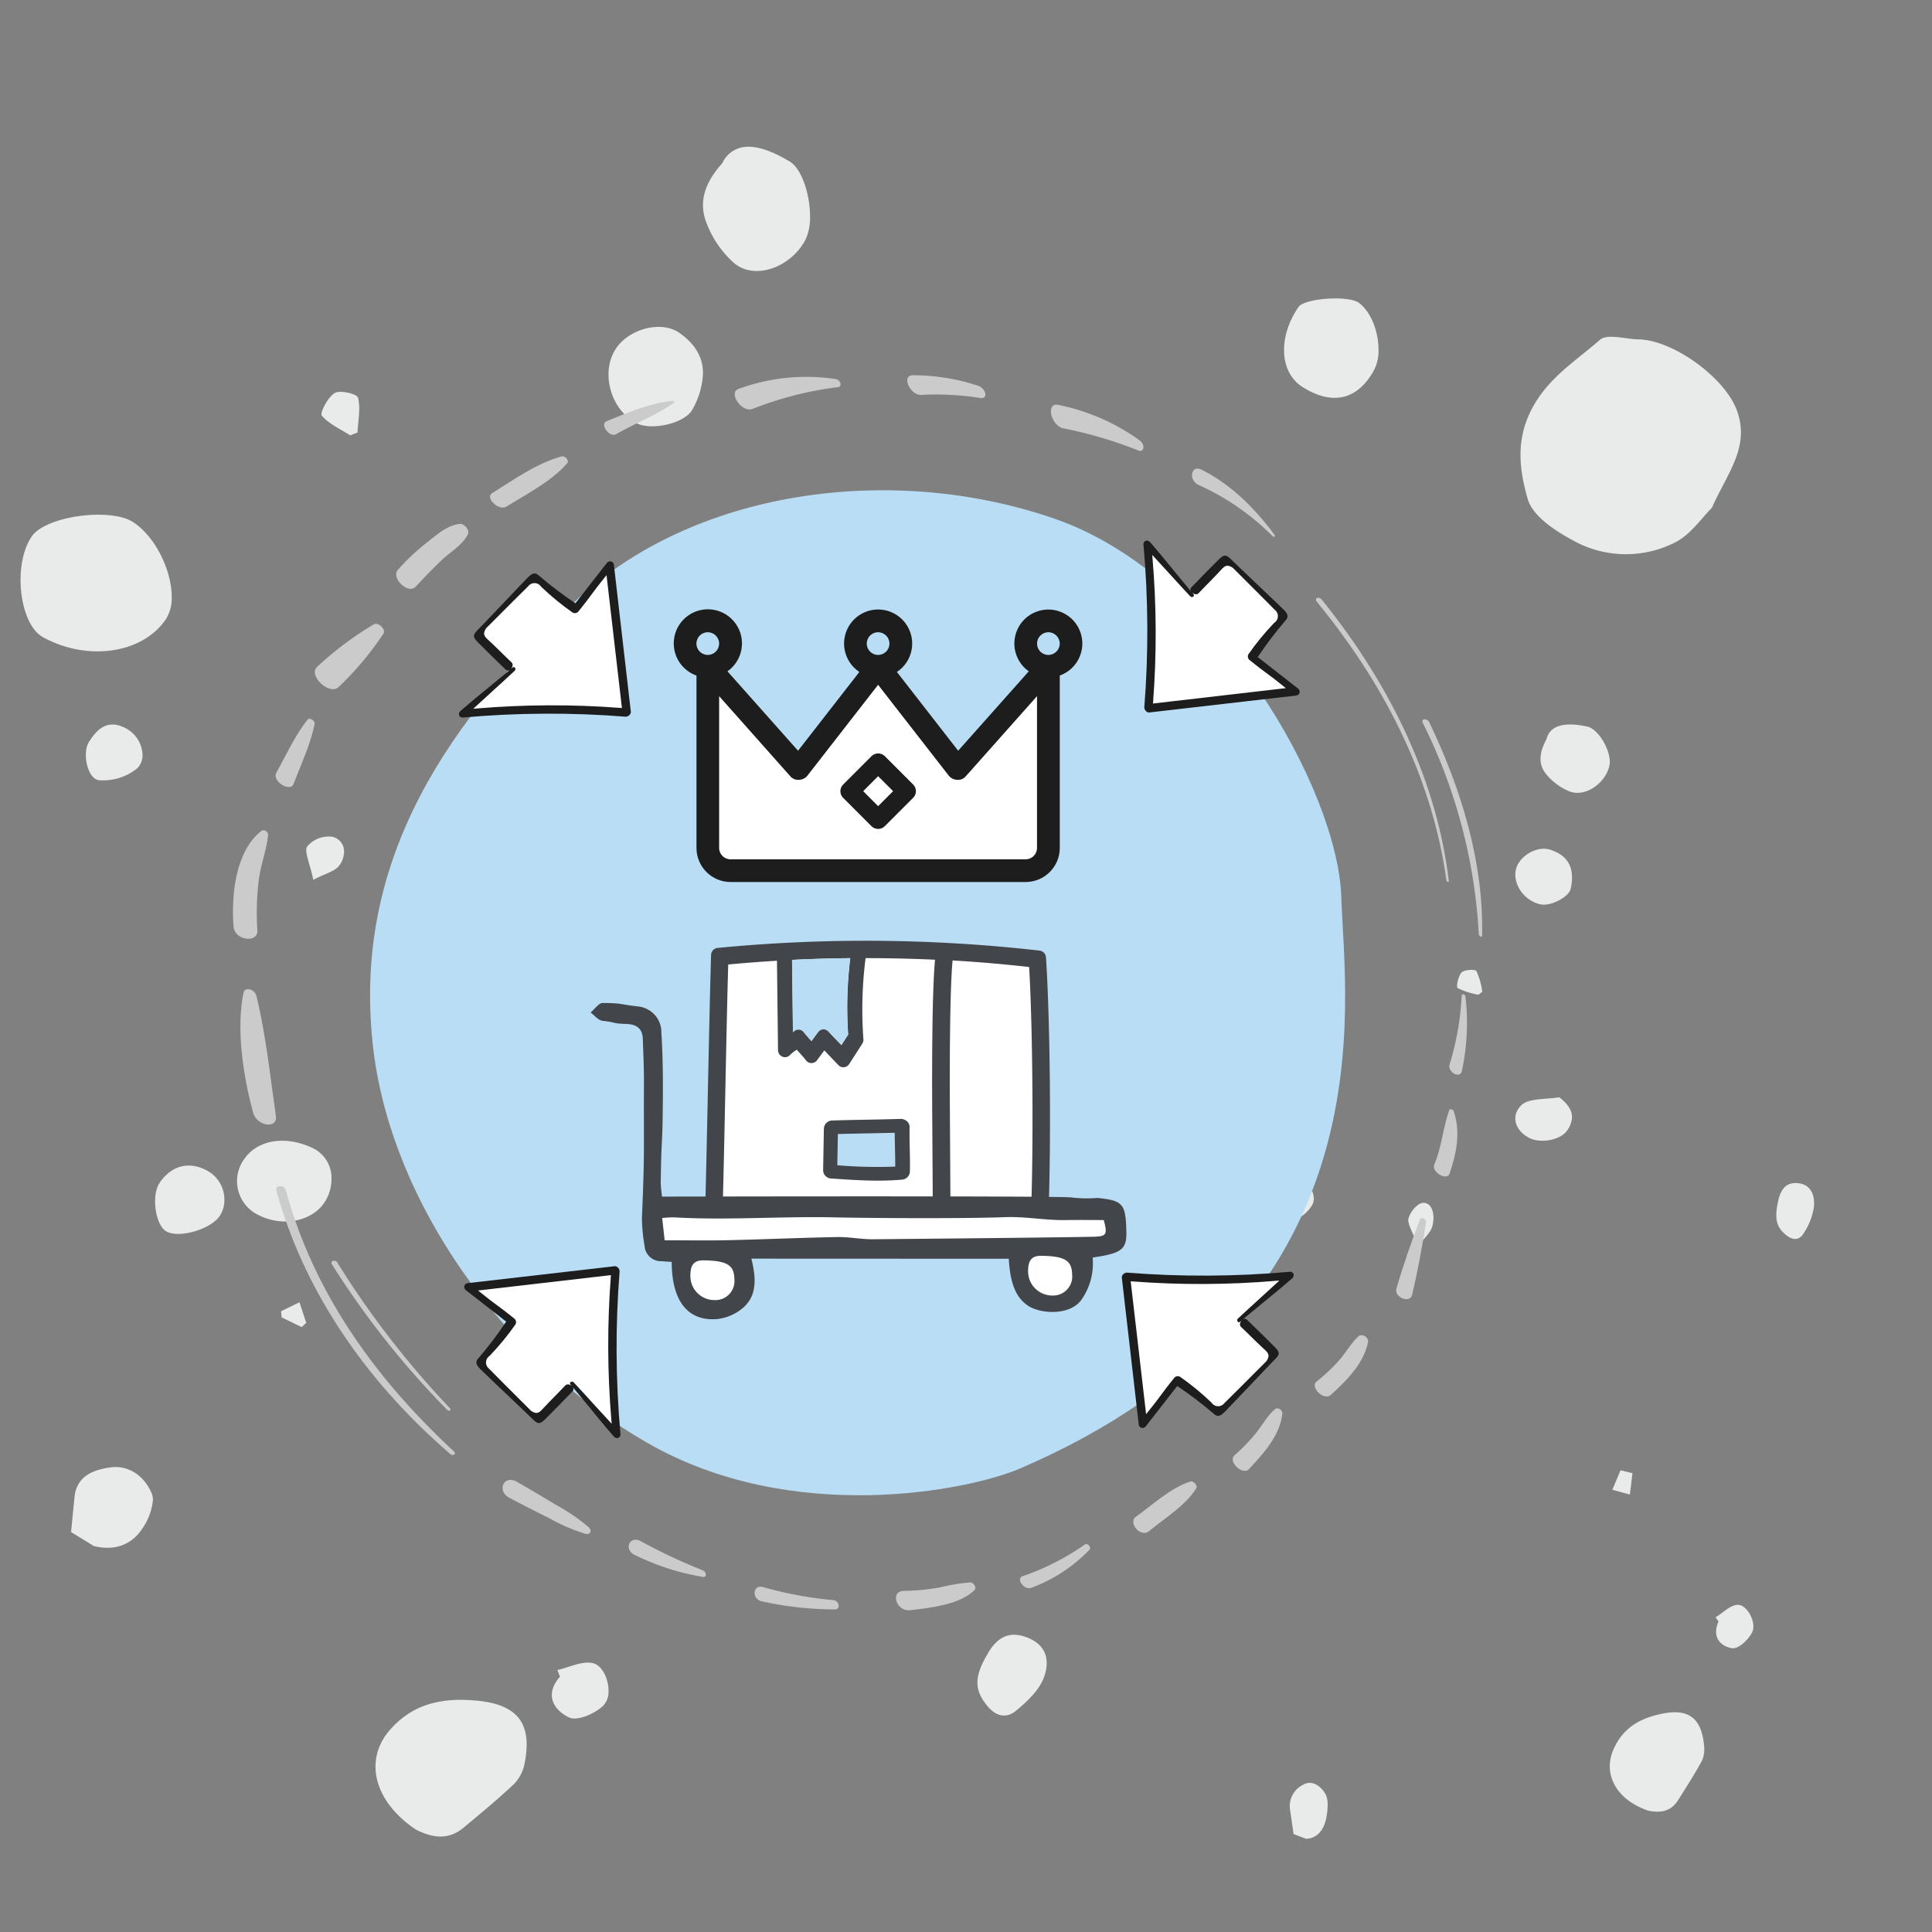 <?xml version="1.0" encoding="UTF-8" standalone="no"?>
<svg
   id="Gruppe_27193"
   data-name="Gruppe 27193"
   width="366"
   height="366"
   viewBox="0 0 366 366"
   version="1.1"
   sodipodi:docname="Produkt-als-Koenig.svg"
   inkscape:version="1.3.2 (091e20e, 2023-11-25, custom)"
   xml:space="preserve"
   xmlns:inkscape="http://www.inkscape.org/namespaces/inkscape"
   xmlns:sodipodi="http://sodipodi.sourceforge.net/DTD/sodipodi-0.dtd"
   xmlns="http://www.w3.org/2000/svg"
   xmlns:svg="http://www.w3.org/2000/svg"
   xmlns:rdf="http://www.w3.org/1999/02/22-rdf-syntax-ns#"
   xmlns:cc="http://creativecommons.org/ns#"
   xmlns:dc="http://purl.org/dc/elements/1.1/"><rect x="0" y="0" width="366" height="366" fill="#808080" stroke="none"/><defs
     id="defs58" /><sodipodi:namedview
     pagecolor="#ffffff"
     bordercolor="#666666"
     borderopacity="1"
     objecttolerance="10"
     gridtolerance="10"
     guidetolerance="10"
     inkscape:pageopacity="0"
     inkscape:pageshadow="2"
     inkscape:window-width="2560"
     inkscape:window-height="1334"
     id="namedview56"
     showgrid="false"
     inkscape:zoom="2.0081967"
     inkscape:cx="182.75102"
     inkscape:cy="183"
     inkscape:window-x="-11"
     inkscape:window-y="-11"
     inkscape:window-maximized="1"
     inkscape:current-layer="Gruppe_27193"
     inkscape:document-rotation="0"
     inkscape:showpageshadow="2"
     inkscape:pagecheckerboard="0"
     inkscape:deskcolor="#d1d1d1" /><path
     style="fill:#a0a0a0;stroke:none;stroke-width:0.498px;stroke-linecap:butt;stroke-linejoin:miter;stroke-opacity:1"
     d=""
     id="path944" /><g
     id="g24"><path
       id="Clip-2"
       d="m 343.665,228.035 c 0,0.163 -0.006,0.327 -0.016,0.494 v 0 a 12.319,12.319 0 0 1 -1.934,5.059 v 0 c -0.785,1.347 -1.985,1.478 -3.312,0.41 v 0 c -1.912,-1.529 -2.4,-3.163 -1.364,-7.213 v 0 c 0.408,-1.209 1.124,-2.822 3.429,-2.655 v 0 c 2.368,0.174 3.191,1.889 3.2,3.868 v 0.036 z m -11.752,81.229 c -0.729,1.415 -2.616,3.161 -3.773,2.979 v 0 c -1.982,-0.3 -3.944,-1.892 -2.584,-5.079 v 0 c -0.182,-0.261 -0.365,-0.522 -0.551,-0.782 v 0 c 1.371,-0.835 2.719,-2.272 4.13,-2.361 v 0 c 1.49,-0.1 3.028,2.25 3.028,4.1 v 0 a 2.446,2.446 0 0 1 -0.25,1.141 z m -9.539,24.372 c -1.382,2.54 -2.956,4.968 -4.49,7.414 v 0 c -1.5,2.379 -3.718,2.33 -5.582,1.98 v 0 c -6.1,-2.04 -8.643,-6.891 -6.7,-11.48 v 0 c 1.846,-4.355 5.274,-6.121 9.4,-6.929 v 0 c 4.926,-0.966 7.323,0.894 7.82,6.023 v 0 c 0.022,0.222 0.033,0.458 0.033,0.7 v 0 a 4.972,4.972 0 0 1 -0.482,2.3 z m 1.933,-237.438 c -1.877,1.831 -4,5.056 -6.969,6.554 v 0 a 20.545,20.545 0 0 1 -19.535,-0.481 v 0 c -3.315,-1.788 -7.488,-4.563 -8.393,-7.741 v 0 c -1.5,-5.273 -2.361,-10.943 0.691,-16.893 v 0 c 3.105,-6.058 8.386,-9.21 12.976,-13.249 v 0 c 1.407,-1.238 4.8,-0.141 7.289,-0.1 v 0 c 6.548,0.1 16.209,7.14 18.58,13.227 v 0 a 11.988,11.988 0 0 1 0.858,4.39 v 0 c 0,4.947 -3.223,9.138 -5.5,14.295 z m -15.54,186.932 q -1.668,-0.459 -3.326,-0.909 v 0 c 0.52,-1.233 1.045,-2.462 1.56,-3.691 v 0 c 0.754,0.179 1.508,0.367 2.252,0.551 v 0 c -0.157,1.351 -0.32,2.7 -0.487,4.049 z m -3.9,-137.989 c -0.806,3.292 -4.5,5.879 -7.464,4.81 v 0 a 11.068,11.068 0 0 1 -4.484,-3.285 v 0 c -1.812,-2.177 -1.024,-4.651 0.032,-6.594 v 0 c 0.663,-2.644 3.32,-3.366 7.722,-2.435 v 0 c 2.027,0.425 4.287,4.141 4.287,6.686 v 0 a 3.3,3.3 0 0 1 -0.093,0.818 z m -7.3,23.182 c -0.337,1.62 -3.758,3.377 -5.662,3.007 v 0 c -3.155,-0.612 -5.462,-3.935 -4.691,-6.76 v 0 c 0.67,-2.452 3.979,-4.413 6.486,-3.593 v 0 c 2.64,0.864 4.1,2.49 4.1,5.255 v 0 a 10.335,10.335 0 0 1 -0.235,2.092 z m -0.631,45.763 c -1.26,1.948 -5.244,2.615 -7.356,1.419 v 0 c -2.981,-1.686 -3.173,-4.479 -1.306,-6.2 v 0 c 1.389,-1.275 4.675,-1.019 7.119,-1.443 v 0 c 1.742,1.356 2.409,2.582 2.409,3.758 v 0 a 4.589,4.589 0 0 1 -0.866,2.465 z m -25.577,18.157 c -0.331,1.284 -1.428,2.111 -2.706,3.862 v 0 c -0.917,-2.48 -2.088,-4.309 -1.831,-5.262 v 0 c 0.37,-1.386 1.753,-2.908 2.744,-2.972 v 0 c 1.29,-0.088 1.991,1.216 1.991,2.831 v 0 a 6.2,6.2 0 0 1 -0.2,1.542 z m -11.4,-161.536 c -3.572,5.874 -8.617,5.566 -13.31,2.53 v 0 c -4.324,-2.811 -4.493,-9.542 -0.652,-15.088 v 0 c 1.159,-1.668 9.5,-2.233 11.449,-0.775 v 0 c 2.314,1.735 3.7,5.51 3.7,8.843 v 0 a 7.8,7.8 0 0 1 -1.189,4.491 z m 20.118,117.736 a 14.806,14.806 0 0 1 -3.934,-1.262 v 0 c -0.314,-0.2 0.09,-2.292 0.746,-2.961 v 0 c 0.529,-0.54 2.586,-0.636 2.817,-0.252 v 0 a 14.067,14.067 0 0 1 1.1,3.915 v 0 c -0.244,0.186 -0.485,0.371 -0.729,0.56 z m -28.84,156.029 c -0.5,2.418 -1.862,3.783 -3.805,3.871 v 0 q -1.188,-0.457 -2.379,-0.906 v 0 q -0.314,-2.207 -0.634,-4.407 v 0 a 4.5,4.5 0 0 1 2.357,-4.877 v 0 c 1.679,-1.038 3.389,0.07 4.366,1.787 v 0 a 4.3,4.3 0 0 1 0.367,1.993 v 0 a 13.306,13.306 0 0 1 -0.272,2.539 z m -2.653,-116.191 a 6.893,6.893 0 0 1 -4.165,3.1 v 0 c -1.461,0.317 -3.031,-2.974 -2.617,-4.71 v 0 c 0.714,-2.961 2.023,-3.97 4.314,-3.315 v 0 a 4.121,4.121 0 0 1 2.777,3.685 v 0 a 2.587,2.587 0 0 1 -0.308,1.241 z m -2.219,-19.447 c -1.395,5.334 -7.139,8.408 -12.858,6.873 v 0 c -3.067,-0.818 -5.814,-8.408 -4.6,-12.7 v 0 c 0.877,-3.126 7.649,-6.637 10.643,-5.519 v 0 c 3.553,1.335 6.959,6.524 6.959,10.155 v 0 a 4.83,4.83 0 0 1 -0.141,1.194 z M 232.91,166.062 c -5.636,1.712 -10.437,0.039 -14.173,-7.785 v 0 c -2.558,-5.358 0.85,-11.019 6.569,-10.386 v 0 c 3.507,0.388 6.908,1.805 11.468,3.071 v 0 a 47.44,47.44 0 0 1 1.373,7.362 v 0 c 0.008,0.132 0.008,0.264 0.008,0.392 v 0 a 7.166,7.166 0 0 1 -5.245,7.346 z m -21.474,-19.531 c -1.39,1.25 -3.772,1.441 -5.673,1.245 v 0 c -0.456,-0.043 -1.444,-4.136 -0.8,-4.995 v 0 c 1.191,-1.593 3.407,-2.18 5.2,-3.177 v 0 c 0.539,0.425 1.079,0.844 1.618,1.269 v 0 c -0.021,0.611 0.021,1.312 0.066,2.013 v 0 c 0.033,0.573 0.066,1.145 0.066,1.67 v 0 a 2.8,2.8 0 0 1 -0.473,1.975 z m -2.282,-19.894 c -1.917,1.7 -5.7,2.926 -7.874,2.123 v 0 c -3.482,-1.29 -4.54,-6.313 -2.993,-8.935 v 0 a 7.021,7.021 0 0 1 10.135,-2.543 v 0 c 1.4,0.934 2.294,3.158 2.294,5.312 v 0 a 5.321,5.321 0 0 1 -1.562,4.044 z m -11.43,191.221 c -0.911,2.4 -3.161,4.489 -5.232,6.212 v 0 c -1.839,1.524 -3.832,1.133 -5.539,-1 v 0 c -2.453,-3.072 -2.561,-5.612 0.8,-10.829 v 0 c 1.167,-1.508 3,-3.44 6.656,-2.1 v 0 c 2.827,1.032 3.88,2.884 3.88,4.927 v 0 a 7.925,7.925 0 0 1 -0.563,2.789 z M 178.832,216.107 a 5.3,5.3 0 0 1 -7.3,1.519 v 0 c -2.326,-1.442 -3.3,-5.075 -1.966,-7.3 v 0 c 1.385,-2.313 5.606,-3.323 7.733,-1.571 v 0 a 5.776,5.776 0 0 1 2.4,4.417 v 0 a 5.85,5.85 0 0 1 -0.867,2.94 z M 168.152,100.73 c -1.194,2.111 -6.17,3.3 -7.95,1.539 v 0 c -1.2,-1.18 -1.5,-3.339 -1.976,-4.527 v 0 c 1.6,-2.782 6.607,-3.581 8.974,-2.2 v 0 a 3.02,3.02 0 0 1 1.763,2.654 v 0 a 5.34,5.34 0 0 1 -0.81,2.529 z M 152.585,45.413 c -2.712,5.181 -9.48,7.742 -13.485,4.458 v 0 a 19.288,19.288 0 0 1 -5.31,-7.782 v 0 c -1.758,-4.588 0.55,-8.39 3.034,-11.165 v 0 a 5.314,5.314 0 0 1 4.838,-3.126 v 0 h 0.272 c 2.1,0.044 4.677,1 7.693,2.814 v 0 c 2.265,1.36 3.827,6.244 3.827,10.366 v 0 a 9.823,9.823 0 0 1 -0.868,4.434 z m -21.42,32.161 c -1.386,2.635 -7.792,4.087 -10.656,2.567 v 0 c -4.743,-2.52 -6.714,-9.314 -4,-13.829 v 0 c 2.349,-3.921 8.685,-5.767 12.275,-3.2 v 0 c 2.834,2.027 4.391,4.489 4.391,7.595 v 0 a 15,15 0 0 1 -2.008,6.864 z m -16.857,245.524 c -1.567,1.525 -4.9,2.988 -6.474,2.264 v 0 c -2.7,-1.248 -4.885,-4.164 -1.755,-7.725 v 0 l -0.489,-1.263 v 0 c 2.263,-0.5 4.707,-1.794 6.744,-1.3 v 0 c 1.755,0.421 2.944,2.973 2.944,5.211 v 0 a 3.894,3.894 0 0 1 -0.97,2.818 z m -13.859,-65.8 c -1.022,-1.013 -2.044,-2.016 -3.066,-3.029 v 0 q 1.339,-2.6 2.681,-5.209 v 0 c 0.694,0.654 1.391,1.3 2.091,1.951 v 0 c -0.568,2.1 -1.139,4.186 -1.706,6.287 z m -1.036,76.579 a 7.707,7.707 0 0 1 -1.916,3.966 v 0 c -3.082,2.942 -6.4,5.651 -9.68,8.394 v 0 c -3.188,2.668 -6.42,1.654 -9.009,0.378 v 0 c -8.1,-5.427 -9.8,-13.247 -5.029,-18.792 v 0 c 4.532,-5.269 10.3,-6.259 16.682,-5.637 v 0 c 6.346,0.626 9.309,3.228 9.309,8.308 v 0 a 17.913,17.913 0 0 1 -0.357,3.382 z M 67.718,81.943 c -0.458,0.177 -0.913,0.353 -1.369,0.53 v 0 c -1.864,-1.192 -4.022,-2.13 -5.4,-3.751 v 0 c -0.388,-0.455 1.174,-3.53 2.473,-4.274 v 0 c 1.051,-0.6 4.22,0.187 4.4,0.89 v 0 a 8.391,8.391 0 0 1 0.228,2.079 v 0 c 0,1.481 -0.254,3.027 -0.325,4.525 z m -3.4,81.963 c -0.833,1.18 -2.642,1.537 -4.962,2.766 v 0 c -0.62,-3.006 -1.788,-5.453 -1.152,-6.329 v 0 a 5.329,5.329 0 0 1 4.767,-1.82 v 0 a 2.827,2.827 0 0 1 2.207,2.85 v 0 a 4.471,4.471 0 0 1 -0.86,2.533 z m -3,64.093 c -2.421,3.413 -7.812,4.423 -12.145,2.274 v 0 a 7.111,7.111 0 0 1 -2.878,-10.74 v 0 c 2.625,-3.746 8.1,-4.514 13.292,-1.863 v 0 a 6.266,6.266 0 0 1 3.209,5.724 v 0 a 7.988,7.988 0 0 1 -1.478,4.605 z m -4.172,23.409 c -1.265,-0.616 -2.534,-1.229 -3.8,-1.849 v 0 c -0.032,-0.385 -0.065,-0.767 -0.1,-1.152 v 0 c 1.161,-0.569 2.323,-1.134 3.487,-1.706 v 0 c 0.428,1.3 0.853,2.594 1.285,3.893 v 0 c -0.289,0.272 -0.581,0.547 -0.869,0.815 z M 41.719,230.214 c -1.624,2.643 -7.892,4.489 -10.279,3.022 v 0 c -2.029,-1.246 -2.778,-6.788 -1.227,-9.116 v 0 c 2.335,-3.511 6,-4.3 9.554,-2.037 v 0 a 6.243,6.243 0 0 1 2.74,5.223 v 0 a 5.524,5.524 0 0 1 -0.788,2.908 z M 31.44,117.282 c -4.416,6.542 -14.822,8.074 -23.292,3.434 v 0 C 3.614,118.229 2.371,106.781 6.067,101.556 v 0 c 2.689,-3.8 14.915,-5.467 19.209,-2.607 v 0 c 4.265,2.831 7.253,9.231 7.253,14.109 v 0 a 7.518,7.518 0 0 1 -1.088,4.225 z m -5.508,28.317 a 10.228,10.228 0 0 1 -7.151,2.208 v 0 c -2.218,-0.207 -3.226,-5.116 -1.975,-7.173 v 0 c 2.139,-3.5 4.405,-4.241 7.446,-2.425 v 0 a 5.923,5.923 0 0 1 2.746,4.816 v 0 a 3.373,3.373 0 0 1 -1.066,2.574 z m 1.065,143.92 c -2.036,3.164 -5.332,4.338 -9.218,3.364 v 0 q -2.158,-1.327 -4.319,-2.647 v 0 q 0.325,-3.315 0.654,-6.634 v 0 c 0.384,-3.994 3.62,-5.174 6.785,-5.615 v 0 c 3.783,-0.527 6.689,2.017 7.875,5.023 v 0 a 3.091,3.091 0 0 1 0.2,1.14 v 0 a 11.325,11.325 0 0 1 -1.977,5.369 z"
       fill="#e9eaea" /><path
       id="Pfad_52203"
       data-name="Pfad 52203"
       d="m 199.806,98.274 c 31.05,10.76 53.686,51.569 54.291,71.667 0.605,20.098 10,77.8 -60.894,108.268 -9.656,4.151 -43.181,10.919 -70.625,-4.9 -27.444,-15.819 -48.146,-45.59 -51.77,-73.87 -4.785,-37.35 15.543,-63.92 37.87,-85.254 22.327,-21.334 60.078,-26.67 91.128,-15.91"
       fill="#b9ddf5" /><g
       id="Gruppe_25046"
       data-name="Gruppe 25046"
       transform="translate(44.142,71.085)"><path
         id="Pfad_52204"
         data-name="Pfad 52204"
         d="m 205.267,121.653 c 0.3,-12.883 -3.392,-26.637 -9.995,-40.387 -0.431,-0.894 -1.661,-0.783 -1.223,0.116 a 101.678,101.678 0 0 1 10.589,40 c 0.021,0.387 0.619,0.67 0.628,0.273"
         transform="translate(31.362,-15.479)"
         fill="#cbcbcb" /><path
         id="Pfad_52205"
         data-name="Pfad 52205"
         d="m 205.734,119 c -2.147,-18.047 -10.413,-36.371 -24.046,-53.257 -0.59,-0.732 -1.531,-0.319 -0.932,0.411 13.739,16.745 22.063,34.682 24.518,52.763 0.042,0.3 0.5,0.381 0.459,0.083"
         transform="translate(24.59,-23.211)"
         fill="#cbcbcb" /><path
         id="Pfad_52206"
         data-name="Pfad 52206"
         d="M 79.137,176.7 A 169.647,169.647 0 0 1 57.821,149.128 c -0.4,-0.646 -1.445,-0.325 -1.04,0.322 a 164.7,164.7 0 0 0 21.858,27.6 c 0.342,0.351 0.833,0 0.5,-0.352"
         transform="translate(-38.05,18.974)"
         fill="#cbcbcb" /><path
         id="Pfad_52207"
         data-name="Pfad 52207"
         d="m 83.422,189.658 c -16.121,-14.92 -26.936,-31.351 -31.871,-49.543 -0.273,-1.006 -2.058,-0.947 -1.784,0.056 4.963,18.163 16.156,35.48 32.961,49.981 0.518,0.447 1.2,-0.023 0.694,-0.494"
         transform="translate(-41.564,14.225)"
         fill="#cbcbcb" /><path
         id="Pfad_52208"
         data-name="Pfad 52208"
         d="m 199.689,115.469 a 53.841,53.841 0 0 1 -2.289,13.063 c -0.446,1.445 1.974,2.8 2.32,1.272 a 43.578,43.578 0 0 0 0.682,-14.123 c -0.041,-0.41 -0.694,-0.592 -0.714,-0.212"
         transform="translate(33.076,2.025)"
         fill="#cbcbcb" /><path
         id="Pfad_52209"
         data-name="Pfad 52209"
         d="m 198.316,129.863 c -1.183,3.322 -1.433,7.037 -2.832,10.306 -0.619,1.445 2.406,3.189 2.892,1.732 1.167,-3.486 2.2,-7.6 0.792,-11.815 -0.113,-0.34 -0.751,-0.506 -0.852,-0.223"
         transform="translate(32.093,9.336)"
         fill="#cbcbcb" /><path
         id="Pfad_52210"
         data-name="Pfad 52210"
         d="m 195.177,143.632 c -1.646,4.29 -3.175,8.661 -4.478,13.149 -0.473,1.631 2.567,2.87 2.969,1.186 1.09,-4.568 1.941,-9.206 2.659,-13.869 0.08,-0.518 -0.967,-0.947 -1.15,-0.467"
         transform="translate(29.69,16.264)"
         fill="#cbcbcb" /><path
         id="Pfad_52211"
         data-name="Pfad 52211"
         d="m 188.773,158.3 c -1.445,1.283 -2.42,3.088 -3.7,4.552 a 31.907,31.907 0 0 1 -4.3,4.058 c -1.336,1.059 1.369,3.725 2.662,2.557 2.85,-2.579 6.253,-5.862 7.071,-10.034 0.182,-0.926 -1.208,-1.6 -1.733,-1.132"
         transform="translate(24.513,23.71)"
         fill="#cbcbcb" /><path
         id="Pfad_52212"
         data-name="Pfad 52212"
         d="m 178.12,167.486 c -1.477,1.22 -2.4,3.034 -3.609,4.526 a 35.247,35.247 0 0 1 -4.067,4.213 c -1.33,1.179 1.515,3.933 2.748,2.6 2.54,-2.737 5.868,-6.262 6.285,-10.473 0.074,-0.745 -0.909,-1.239 -1.357,-0.87"
         transform="translate(19.298,28.369)"
         fill="#cbcbcb" /><path
         id="Pfad_52213"
         data-name="Pfad 52213"
         d="m 168.411,176.561 c -3.921,1.269 -7.048,4.365 -10.3,6.646 -1.643,1.15 0.893,4.074 2.447,2.77 3.022,-2.536 6.863,-4.793 8.969,-8.144 0.3,-0.486 -0.548,-1.456 -1.116,-1.272"
         transform="translate(12.967,33.011)"
         fill="#cbcbcb" /><path
         id="Pfad_52214"
         data-name="Pfad 52214"
         d="m 155.643,184.494 a 47.177,47.177 0 0 1 -11.829,6.023 c -1.32,0.489 0.315,2.68 1.623,2.216 a 29.5,29.5 0 0 0 11.077,-7.257 c 0.387,-0.388 -0.411,-1.322 -0.872,-0.982"
         transform="translate(5.76,36.996)"
         fill="#cbcbcb" /><path
         id="Pfad_52215"
         data-name="Pfad 52215"
         d="m 141.8,189.257 a 31.7,31.7 0 0 0 -5.651,0.924 43.262,43.262 0 0 1 -6.958,0.67 c -2.635,0.045 -1.4,3.951 1.17,3.662 4.156,-0.468 9.549,-1.108 12.261,-3.841 0.391,-0.395 -0.128,-1.417 -0.822,-1.415"
         transform="translate(-2.132,39.441)"
         fill="#cbcbcb" /><path
         id="Pfad_52216"
         data-name="Pfad 52216"
         d="m 124.828,192.334 a 72.8,72.8 0 0 1 -13.3,-2.477 c -1.954,-0.524 -2.18,2.257 -0.277,2.691 a 64.751,64.751 0 0 0 13.906,1.543 c 1.116,0.012 0.846,-1.667 -0.325,-1.757"
         transform="translate(-11.126,39.713)"
         fill="#cbcbcb" /><path
         id="Pfad_52217"
         data-name="Pfad 52217"
         d="m 108.1,189.669 a 106.083,106.083 0 0 1 -11.729,-5.518 c -2.1,-1.131 -3.266,1.56 -1.177,2.587 a 46.414,46.414 0 0 0 12.962,4.189 c 0.8,0.134 0.679,-0.971 -0.056,-1.257"
         transform="translate(-19.134,36.723)"
         fill="#cbcbcb" /><path
         id="Pfad_52218"
         data-name="Pfad 52218"
         d="m 94.542,185.325 a 36.307,36.307 0 0 0 -6.327,-4.311 c -2.408,-1.47 -4.826,-2.9 -7.277,-4.3 -2.474,-1.414 -3.9,1.724 -1.418,3.037 2.482,1.313 4.994,2.591 7.507,3.827 a 34.433,34.433 0 0 0 6.94,3.005 c 0.824,0.193 1.305,-0.562 0.575,-1.256"
         transform="translate(-27.16,32.915)"
         fill="#cbcbcb" /><path
         id="Pfad_52219"
         data-name="Pfad 52219"
         d="m 180.561,61.6 c -3.937,-5.273 -8.357,-9.556 -13.768,-12.276 -2.028,-1.019 -2.567,1.957 -0.574,2.886 a 46.869,46.869 0 0 1 14.049,9.731 c 0.274,0.283 0.512,-0.048 0.292,-0.342"
         transform="translate(16.704,-31.424)"
         fill="#cbcbcb" /><path
         id="Pfad_52220"
         data-name="Pfad 52220"
         d="m 164.042,47.851 a 39.579,39.579 0 0 0 -15.42,-6.738 c -2.48,-0.533 -1.4,4.067 1.1,4.476 a 78.163,78.163 0 0 1 14.09,4.177 c 1.078,0.4 1.295,-1.143 0.232,-1.915"
         transform="translate(7.728,-35.492)"
         fill="#cbcbcb" /><path
         id="Pfad_52221"
         data-name="Pfad 52221"
         d="m 142.548,39.356 a 39.474,39.474 0 0 0 -12.333,-1.99 c -2.258,-0.023 -0.554,3.885 1.656,3.724 a 52.55,52.55 0 0 1 11.116,0.589 c 1.531,0.218 1.09,-1.811 -0.44,-2.322"
         transform="translate(-1.409,-37.365)"
         fill="#cbcbcb" /><path
         id="Pfad_52222"
         data-name="Pfad 52222"
         d="m 126.6,37.987 a 37.4,37.4 0 0 0 -18.437,1.853 c -2.052,0.744 0.682,4.622 2.676,3.787 A 66.32,66.32 0 0 1 127.076,39.5 c 0.714,-0.1 0.432,-1.384 -0.48,-1.509"
         transform="translate(-12.391,-37.257)"
         fill="#cbcbcb" /><path
         id="Pfad_52223"
         data-name="Pfad 52223"
         d="m 104.012,40.578 c -4.509,0.473 -8.655,2.316 -12.547,3.87 -1.357,0.542 0.577,3.157 1.768,2.478 3.606,-2.06 7.735,-3.65 11.025,-6 0.123,-0.089 -0.077,-0.364 -0.245,-0.346"
         transform="translate(-20.7,-35.741)"
         fill="#cbcbcb" /><path
         id="Pfad_52224"
         data-name="Pfad 52224"
         d="m 90.173,47.594 c -4.884,1.367 -9.04,4.436 -13.128,6.943 -1.411,0.866 1.266,3.431 2.661,2.573 3.972,-2.448 8.609,-4.826 11.568,-8.238 0.432,-0.5 -0.393,-1.477 -1.1,-1.278"
         transform="translate(-27.958,-32.206)"
         fill="#cbcbcb" /><path
         id="Pfad_52225"
         data-name="Pfad 52225"
         d="m 76.806,56.075 c -2.43,0.339 -4.347,2.1 -6.024,3.43 a 41.6,41.6 0 0 0 -5.628,5.273 c -1.325,1.521 1.923,4.689 3.349,3.2 1.691,-1.768 3.358,-3.553 5.146,-5.217 1.591,-1.48 3.883,-2.79 4.8,-4.793 0.322,-0.7 -0.682,-2.025 -1.644,-1.891"
         transform="translate(-33.927,-27.908)"
         fill="#cbcbcb" /><path
         id="Pfad_52226"
         data-name="Pfad 52226"
         d="M 65.812,68.724 A 62.173,62.173 0 0 0 55.09,76.746 c -1.9,1.652 2.337,5.61 4.065,3.83 a 59.279,59.279 0 0 0 8.478,-10.123 c 0.452,-0.738 -1.006,-2.179 -1.822,-1.73"
         transform="translate(-39.101,-21.552)"
         fill="#cbcbcb" /><path
         id="Pfad_52227"
         data-name="Pfad 52227"
         d="m 55.767,80.713 c -2.423,3.028 -4.073,6.693 -5.967,10.132 -0.858,1.557 2.633,3.752 3.266,2.1 1.426,-3.736 3.171,-7.364 4.005,-11.386 0.114,-0.554 -0.955,-1.28 -1.3,-0.843"
         transform="translate(-41.602,-15.514)"
         fill="#cbcbcb" /><path
         id="Pfad_52228"
         data-name="Pfad 52228"
         d="m 49.733,94.71 c -4.771,3.681 -5.794,11.634 -5.318,18.157 0.19,2.615 4.642,3.234 4.508,0.693 a 50.605,50.605 0 0 1 0.3,-9.749 c 0.4,-2.858 1.444,-5.445 1.732,-8.325 0.059,-0.581 -0.8,-1.1 -1.221,-0.775"
         transform="translate(-44.31,-8.418)"
         fill="#cbcbcb" /><path
         id="Pfad_52229"
         data-name="Pfad 52229"
         d="m 45.845,115.233 c -1.4,6.608 -0.208,15.38 1.817,22.8 0.691,2.536 4.674,3.151 4.3,0.587 -1.08,-7.438 -1.852,-15.228 -3.689,-22.739 -0.31,-1.271 -2.188,-1.771 -2.427,-0.644"
         transform="translate(-43.842,1.693)"
         fill="#cbcbcb" /></g><g
       id="g20"
       transform="translate(-268.4,-126.98)"><path
         d="m 377.398,242.344 c -2.026,-1.416 -3.942,-2.985 -5.731,-4.691 l -0.152,-0.149 c -0.429,-0.416 -1.731,-1.689 -3.533,0.027 -0.61,0.582 -3.622,3.599 -4.709,4.693 l -2.932,2.929 c -0.527,0.475 -0.88,1.113 -1.003,1.812 -0.081,0.922 0.53,1.479 1.188,2.072 0.658,0.594 1.343,1.279 2.024,1.944 0.636,0.595 1.226,1.237 1.767,1.92 l 0.795,0.92 -0.48,0.453 c -2.707,2.531 -3.793,3.44 -6.511,5.959 l -2.123,1.973 2.632,-0.226 c 8.986,-0.755 18.017,-0.792 27.008,-0.111 l 1.494,0.111 -3.23,-27.875 z"
         fill="#ffffff"
         id="path10" /><path
         d="m 365.161,253.74 c 0.194,-0.189 0.319,-0.438 0.353,-0.707 0.028,-0.214 -0.05,-0.428 -0.209,-0.574 -0.593,-0.551 -1.548,-1.494 -2.162,-2.097 -0.684,-0.669 -1.368,-1.342 -2.031,-1.948 l -0.118,-0.107 c -0.498,-0.453 -0.931,-0.844 -0.883,-1.432 0.084,-0.467 0.329,-0.89 0.691,-1.196 0.089,-0.088 0.293,-0.289 0.578,-0.574 0.906,-0.907 2.64,-2.65 4.168,-4.175 1.339,-1.338 2.529,-2.525 2.905,-2.883 0.491,-0.663 1.426,-0.803 2.089,-0.312 0.142,0.105 0.264,0.235 0.361,0.382 l 0.17,0.16 c 1.81,1.726 3.749,3.313 5.8,4.747 0.383,0.216 0.869,0.113 1.13,-0.242 1.086,-1.325 1.778,-2.26 2.447,-3.168 0.67,-0.908 1.37,-1.855 2.466,-3.195 l 0.387,-0.475 2.916,25.168 -0.373,-0.03 c -9.032,-0.684 -18.104,-0.645 -27.13,0.113 l -0.658,0.057 0.53,-0.492 c 1.342,-1.243 2.351,-2.156 3.324,-3.041 1.186,-1.076 2.32,-2.106 3.942,-3.622 0.2,-0.139 0.25,-0.414 0.111,-0.615 -0.007,-0.01 -0.015,-0.02 -0.023,-0.029 -0.057,-0.071 -0.22,-0.208 -0.48,0.015 l -0.302,0.274 m -4.474,3.698 c -1.558,1.269 -3.032,2.467 -4.988,4.166 -0.024,0.021 -0.049,0.044 -0.074,0.069 -0.22,0.189 -0.321,0.482 -0.265,0.766 0.102,0.323 0.427,0.522 0.761,0.465 10.248,-0.915 20.556,-0.967 30.813,-0.155 0.271,-0.004 0.529,-0.12 0.713,-0.319 l 0.01,-0.01 c 0.165,-0.15 0.257,-0.365 0.251,-0.589 l -3.214,-27.872 c -0.03,-0.328 -0.28,-0.593 -0.606,-0.641 -0.298,-0.028 -0.587,0.107 -0.757,0.353 l -5.925,7.597 -0.194,-0.137 c -2.304,-1.549 -4.516,-3.23 -6.625,-5.035 -0.633,-0.606 -1.16,-0.752 -2.12,0.207 l -0.006,0.005 c -0.515,0.517 -2.482,2.587 -4.566,4.781 -2.273,2.397 -4.611,4.851 -5.143,5.379 l -0.021,0.022 c -0.901,0.899 -0.553,1.389 0.124,2.09 0.646,0.667 4.007,3.992 5.366,5.274 0.254,0.222 0.638,0.2 0.865,-0.05 0,0 -3.092,2.57 -4.399,3.634"
         fill="#1d1d1d"
         id="path11" /></g><g
       id="g23"
       transform="translate(-259.935,-103.576)"><path
         d="m 482.957,365.074 c 2.026,1.416 3.942,2.984 5.731,4.691 l 0.152,0.148 c 0.429,0.417 1.731,1.69 3.533,-0.026 0.61,-0.582 3.622,-3.599 4.71,-4.693 l 2.929,-2.929 c 0.528,-0.475 0.881,-1.113 1.004,-1.812 0.081,-0.922 -0.53,-1.479 -1.188,-2.072 -0.659,-0.594 -1.344,-1.279 -2.025,-1.944 -0.635,-0.595 -1.226,-1.237 -1.767,-1.92 l -0.795,-0.92 0.481,-0.453 c 2.706,-2.531 3.792,-3.44 6.511,-5.959 l 2.12,-1.97 -2.632,0.227 c -8.986,0.755 -18.017,0.792 -27.008,0.11 l -1.494,-0.11 3.237,27.871 z"
         fill="#ffffff"
         id="path12" /><path
         d="m 495.194,353.676 c -0.196,0.188 -0.322,0.437 -0.357,0.707 -0.028,0.214 0.05,0.428 0.209,0.574 0.593,0.551 1.549,1.495 2.163,2.097 0.685,0.67 1.367,1.342 2.032,1.949 l 0.118,0.106 c 0.498,0.453 0.931,0.844 0.883,1.433 -0.086,0.467 -0.33,0.889 -0.692,1.196 -0.088,0.089 -0.292,0.289 -0.579,0.574 -0.905,0.907 -2.641,2.65 -4.167,4.175 -1.34,1.338 -2.53,2.525 -2.904,2.883 -0.491,0.663 -1.427,0.803 -2.09,0.312 -0.142,-0.105 -0.264,-0.235 -0.361,-0.382 l -0.163,-0.159 c -1.811,-1.726 -3.75,-3.313 -5.8,-4.747 -0.384,-0.217 -0.87,-0.113 -1.133,0.242 -1.085,1.325 -1.775,2.26 -2.445,3.168 -0.669,0.908 -1.369,1.855 -2.467,3.195 l -0.388,0.475 -2.919,-25.171 0.371,0.03 c 9.033,0.683 18.105,0.645 27.132,-0.114 l 0.658,-0.056 -0.53,0.492 c -1.339,1.243 -2.346,2.157 -3.319,3.042 -1.186,1.076 -2.321,2.106 -3.942,3.621 -0.201,0.14 -0.25,0.415 -0.111,0.615 0.007,0.01 0.015,0.02 0.022,0.029 0.057,0.071 0.219,0.208 0.481,-0.015 l 0.302,-0.274 m 4.473,-3.699 c 1.558,-1.269 3.032,-2.467 4.988,-4.167 0.025,-0.021 0.05,-0.044 0.075,-0.069 0.219,-0.189 0.32,-0.481 0.265,-0.765 -0.102,-0.324 -0.427,-0.523 -0.761,-0.466 -10.248,0.916 -20.555,0.968 -30.811,0.156 -0.272,0.003 -0.53,0.119 -0.713,0.318 l -0.012,0.01 c -0.166,0.15 -0.257,0.366 -0.251,0.589 l 3.211,27.875 c 0.031,0.328 0.281,0.592 0.607,0.64 0.298,0.028 0.587,-0.107 0.756,-0.353 l 5.927,-7.597 0.192,0.137 c 2.304,1.548 4.517,3.229 6.625,5.035 0.635,0.606 1.162,0.753 2.12,-0.207 l 0.008,-0.005 c 0.513,-0.517 2.48,-2.587 4.566,-4.78 2.274,-2.396 4.612,-4.854 5.144,-5.382 l 0.021,-0.021 c 0.903,-0.899 0.553,-1.389 -0.124,-2.091 -0.645,-0.667 -4.007,-3.992 -5.364,-5.273 -0.256,-0.221 -0.64,-0.199 -0.869,0.049 0,0 3.092,-2.569 4.401,-3.633"
         fill="#1d1d1d"
         id="path13" /></g><g
       id="g22"
       transform="translate(-274.376,-99.592)"><path
         d="m 371.345,349.972 c -1.416,2.027 -2.985,3.942 -4.691,5.731 l -0.149,0.152 c -0.416,0.43 -1.69,1.732 0.027,3.534 0.582,0.61 3.598,3.621 4.693,4.709 l 2.929,2.929 c 0.475,0.527 1.113,0.88 1.812,1.003 0.922,0.081 1.478,-0.53 2.072,-1.188 0.594,-0.658 1.279,-1.343 1.943,-2.024 0.596,-0.636 1.238,-1.226 1.921,-1.767 l 0.92,-0.795 0.452,0.48 c 2.532,2.707 3.441,3.793 5.959,6.511 l 1.97,2.125 -0.226,-2.632 c -0.755,-8.986 -0.792,-18.017 -0.11,-27.008 l 0.11,-1.494 -27.871,3.228 z"
         fill="#ffffff"
         id="path14" /><path
         d="m 382.743,362.206 c -0.189,-0.195 -0.438,-0.319 -0.707,-0.354 -0.214,-0.028 -0.428,0.05 -0.574,0.21 -0.551,0.592 -1.495,1.547 -2.097,2.161 -0.67,0.685 -1.342,1.368 -1.949,2.032 l -0.107,0.117 c -0.452,0.498 -0.843,0.931 -1.432,0.884 -0.467,-0.085 -0.889,-0.33 -1.196,-0.692 -0.088,-0.088 -0.289,-0.293 -0.574,-0.578 -0.906,-0.906 -2.65,-2.64 -4.174,-4.168 -1.34,-1.342 -2.527,-2.535 -2.885,-2.911 -0.663,-0.491 -0.802,-1.426 -0.311,-2.089 0.105,-0.142 0.234,-0.264 0.382,-0.361 l 0.158,-0.164 c 1.727,-1.81 3.315,-3.748 4.748,-5.799 0.217,-0.383 0.114,-0.869 -0.241,-1.13 -1.325,-1.086 -2.26,-1.778 -3.169,-2.447 -0.908,-0.67 -1.854,-1.369 -3.195,-2.466 l -0.475,-0.387 25.168,-2.915 -0.03,0.372 c -0.683,9.032 -0.645,18.104 0.114,27.13 l 0.057,0.658 -0.492,-0.53 c -1.243,-1.34 -2.157,-2.348 -3.042,-3.32 -1.076,-1.187 -2.106,-2.321 -3.621,-3.942 -0.14,-0.201 -0.415,-0.25 -0.615,-0.111 -0.01,0.007 -0.02,0.014 -0.029,0.022 -0.071,0.058 -0.208,0.221 0.015,0.481 l 0.274,0.302 m 3.699,4.475 c 1.269,1.557 2.467,3.031 4.167,4.986 0.021,0.025 0.044,0.05 0.068,0.074 0.189,0.22 0.482,0.322 0.766,0.265 0.324,-0.101 0.523,-0.426 0.466,-0.76 -0.916,-10.249 -0.968,-20.556 -0.156,-30.813 -0.004,-0.272 -0.119,-0.529 -0.318,-0.713 l -0.01,-0.01 c -0.15,-0.166 -0.366,-0.258 -0.589,-0.251 l -27.874,3.209 c -0.328,0.03 -0.592,0.281 -0.64,0.606 -0.028,0.298 0.107,0.587 0.353,0.757 l 7.597,5.926 -0.137,0.193 c -1.549,2.304 -3.23,4.516 -5.035,6.625 -0.606,0.633 -0.753,1.16 0.206,2.12 l 0.006,0.006 c 0.516,0.515 2.587,2.482 4.78,4.566 2.396,2.276 4.853,4.614 5.382,5.146 l 0.021,0.021 c 0.899,0.901 1.389,0.553 2.091,-0.124 0.667,-0.646 3.991,-4.007 5.273,-5.366 0.222,-0.254 0.2,-0.638 -0.049,-0.865 0,0 2.569,3.092 3.634,4.399"
         fill="#1d1d1d"
         id="path15" /></g><g
       id="g21"
       transform="translate(-258.939,-126.98)"><path
         d="m 496.126,251.443 c 1.416,-2.026 2.984,-3.942 4.691,-5.731 l 0.148,-0.152 c 0.416,-0.429 1.69,-1.731 -0.026,-3.533 -0.582,-0.61 -3.599,-3.622 -4.693,-4.709 l -2.929,-2.932 c -0.475,-0.527 -1.112,-0.88 -1.811,-1.003 -0.923,-0.081 -1.479,0.53 -2.073,1.188 -0.593,0.658 -1.279,1.343 -1.943,2.025 -0.596,0.635 -1.238,1.225 -1.92,1.766 l -0.921,0.795 -0.452,-0.48 c -2.532,-2.707 -3.441,-3.793 -5.959,-6.511 l -1.973,-2.123 0.226,2.632 c 0.755,8.986 0.792,18.017 0.11,27.008 l -0.11,1.494 27.874,-3.23 z"
         fill="#ffffff"
         id="path16" /><path
         d="m 484.73,239.206 c 0.188,0.194 0.437,0.319 0.706,0.353 0.214,0.028 0.429,-0.05 0.574,-0.209 0.552,-0.593 1.495,-1.548 2.097,-2.162 0.67,-0.684 1.342,-1.368 1.949,-2.031 l 0.107,-0.118 c 0.452,-0.498 0.844,-0.931 1.432,-0.883 0.467,0.084 0.89,0.329 1.196,0.691 0.088,0.089 0.289,0.293 0.574,0.578 0.906,0.906 2.65,2.64 4.175,4.169 1.338,1.338 2.524,2.528 2.883,2.904 0.663,0.491 0.803,1.426 0.312,2.089 -0.105,0.142 -0.235,0.265 -0.383,0.361 l -0.158,0.164 c -1.727,1.81 -3.314,3.749 -4.747,5.8 -0.217,0.383 -0.113,0.869 0.241,1.13 1.325,1.086 2.261,1.778 3.169,2.447 0.908,0.67 1.855,1.37 3.195,2.466 l 0.475,0.387 -25.168,2.915 0.03,-0.372 c 0.683,-9.029 0.646,-18.098 -0.112,-27.121 l -0.057,-0.658 0.492,0.53 c 1.243,1.34 2.155,2.348 3.039,3.321 1.076,1.186 2.106,2.32 3.622,3.942 0.139,0.2 0.414,0.25 0.615,0.111 0.01,-0.007 0.019,-0.015 0.029,-0.022 0.07,-0.058 0.207,-0.221 -0.015,-0.481 l -0.274,-0.302 m -3.698,-4.474 c -1.269,-1.558 -2.467,-3.032 -4.166,-4.987 -0.019,-0.025 -0.043,-0.05 -0.07,-0.075 -0.189,-0.22 -0.482,-0.321 -0.766,-0.265 -0.323,0.102 -0.522,0.427 -0.466,0.761 0.916,10.248 0.968,20.556 0.156,30.813 0.004,0.271 0.12,0.529 0.319,0.713 l 0.009,0.01 c 0.151,0.166 0.366,0.257 0.59,0.251 l 27.874,-3.211 c 0.328,-0.03 0.593,-0.281 0.641,-0.606 0.028,-0.298 -0.107,-0.588 -0.354,-0.757 l -7.596,-5.926 0.136,-0.193 c 1.549,-2.304 3.231,-4.516 5.035,-6.625 0.606,-0.633 0.753,-1.16 -0.206,-2.12 l -0.006,-0.006 c -0.516,-0.515 -2.587,-2.482 -4.78,-4.566 -2.396,-2.276 -4.853,-4.614 -5.381,-5.146 l -0.022,-0.021 c -0.899,-0.901 -1.389,-0.553 -2.09,0.124 -0.667,0.646 -3.992,4.007 -5.274,5.366 -0.222,0.254 -0.2,0.638 0.049,0.865 0,0 -2.569,-3.092 -3.634,-4.399"
         fill="#1d1d1d"
         id="path17" /></g><g
       id="g1"
       transform="matrix(3.071,0,0,3.071,-331.587,-293.716)"><path
         d="m 167.259,143.238 c -0.051,0.071 -0.137,0.107 -0.223,0.094 -0.085,-0.003 -0.164,-0.043 -0.215,-0.109 l -4.675,-6.011 -4.675,6.016 c -0.052,0.066 -0.13,0.105 -0.214,0.108 h -0.022 c -0.08,0.003 -0.155,-0.034 -0.202,-0.098 l -5.103,-5.742 v 10.453 c 0,0.615 0.498,1.113 1.113,1.113 h 18.207 c 0.614,0 1.113,-0.498 1.113,-1.113 v -10.454 z"
         fill="#ffffff"
         id="path26"
         style="stroke-width:0.84" /><path
         d="m 161.731,146.606 c 0.228,0.228 0.597,0.228 0.823,0 l 1.748,-1.748 c 0.228,-0.225 0.229,-0.592 0.004,-0.819 -0.002,-0.002 -0.003,-0.003 -0.004,-0.004 l -1.745,-1.747 c -0.228,-0.227 -0.597,-0.227 -0.823,0 l -1.748,1.748 c -0.228,0.225 -0.229,0.592 -0.004,0.819 0.002,0.002 0.003,0.003 0.004,0.004 z m 0.412,-3.083 0.923,0.923 -0.923,0.925 -0.922,-0.925 z"
         fill="#1d1d1d"
         id="path27"
         style="stroke-width:0.84" /><path
         d="m 150.937,137.314 v 10.636 c 0.002,1.159 0.941,2.099 2.1,2.1 h 18.209 c 1.159,-8.4e-4 2.1,-0.94 2.102,-2.1 v -10.636 c 1.091,-0.389 1.659,-1.589 1.27,-2.679 -0.389,-1.091 -1.589,-1.66 -2.679,-1.271 -1.091,0.389 -1.66,1.589 -1.271,2.679 0.145,0.408 0.413,0.761 0.768,1.011 l -4.356,4.898 -3.779,-4.859 c 0.968,-0.639 1.234,-1.943 0.594,-2.911 -0.639,-0.968 -1.943,-1.234 -2.911,-0.594 -0.968,0.639 -1.234,1.943 -0.594,2.911 0.156,0.236 0.358,0.438 0.594,0.594 l -3.781,4.859 -4.355,-4.898 c 0.952,-0.668 1.182,-1.98 0.514,-2.931 -0.668,-0.952 -1.98,-1.182 -2.932,-0.514 -0.951,0.668 -1.181,1.98 -0.514,2.932 0.251,0.357 0.607,0.628 1.019,0.774 m 21.712,-2.672 c 0.386,8.4e-4 0.699,0.315 0.698,0.702 -8.4e-4,0.386 -0.315,0.699 -0.702,0.698 -0.386,-8.4e-4 -0.698,-0.313 -0.698,-0.7 0,-0.386 0.314,-0.7 0.702,-0.7 m -10.506,0 c 0.386,0 0.7,0.313 0.7,0.7 0,0.386 -0.313,0.7 -0.7,0.7 -0.386,0 -0.7,-0.313 -0.7,-0.7 0,-0.386 0.313,-0.7 0.7,-0.7 m -4.88,9.104 c 0.208,-0.007 0.402,-0.105 0.53,-0.27 l 4.35,-5.591 4.349,5.591 c 0.127,0.165 0.322,0.263 0.529,0.27 0.21,0.018 0.415,-0.071 0.546,-0.234 l 4.379,-4.927 v 9.364 c 0,0.386 -0.313,0.7 -0.7,0.7 h -18.209 c -0.386,-8.4e-4 -0.699,-0.313 -0.7,-0.7 v -9.364 l 4.378,4.928 c 0.134,0.162 0.337,0.25 0.546,0.234 m -5.625,-9.105 c 0.386,0 0.7,0.313 0.7,0.7 0,0.386 -0.313,0.7 -0.7,0.7 -0.386,0 -0.7,-0.313 -0.7,-0.7 0,-0.386 0.313,-0.7 0.7,-0.7"
         fill="#1d1d1d"
         id="path28"
         style="stroke-width:0.84" /></g><g
       id="g4"
       transform="matrix(3.78,0,0,3.78,99.518,159.841)"><g
         id="Gruppe_24400"
         data-name="Gruppe 24400"
         transform="matrix(0.265,0,0,0.265,9.487,5.281)"><path
           id="Pfad_50832"
           data-name="Pfad 50832"
           d="m 0.9,32.576 c 16.986,-0.813 35.054,-0.628 58.582,0.6 a 0.477,0.477 0 0 0 0.068,0 1.255,1.255 0 0 0 1.272,-1.177 c 0.539,-11.695 0.413,-33.184 -0.388,-44.867 a 1.251,1.251 0 0 0 -1.13,-1.146 291.809,291.809 0 0 0 -57.495,-0.453 1.249,1.249 0 0 0 -1.149,1.2 C 0.293,-1.665 -0.07,19.7 -0.434,31.3 a 1.233,1.233 0 0 0 0.382,0.921 1.306,1.306 0 0 0 0.952,0.355 z"
           transform="translate(0.434,15.661)"
           fill="#ffffff" /></g><g
         id="Gruppe_24401"
         data-name="Gruppe 24401"
         transform="matrix(0.265,0,0,0.265,9.002,4.863)"><path
           id="Pfad_50833"
           data-name="Pfad 50833"
           d="m 0.955,36.3 c 18,-0.915 37.145,-0.705 62.075,0.681 a 0.569,0.569 0 0 0 0.071,0 1.371,1.371 0 0 0 1.349,-1.327 C 65.023,22.487 64.887,-1.152 64.04,-14.304 A 1.374,1.374 0 0 0 62.84,-15.595 291.073,291.073 0 0 0 1.916,-16.1 1.37,1.37 0 0 0 0.7,-14.758 C 0.308,-1.7 -0.077,21.814 -0.459,34.873 a 1.4,1.4 0 0 0 0.4,1.032 1.33,1.33 0 0 0 1.014,0.395 z m 60.267,-2.664 c -5.35,-0.3 -10.414,-0.548 -15.249,-0.73 L 45.865,15.125 c -0.037,-6.126 -0.074,-22.684 0.508,-28.86 q 7.24,0.425 14.479,1.244 v 0 c 0.699,11.95 0.823,34.166 0.37,46.129 z M 26.633,0.287 25.355,2.271 22.873,-0.329 A 1.237,1.237 0 0 0 21.89,-0.717 1.245,1.245 0 0 0 20.96,-0.206 L 19.694,1.51 c -0.089,-0.1 -0.176,-0.194 -0.262,-0.293 -0.431,-0.48 -0.838,-0.93 -1.2,-1.4 v 0 a 1.256,1.256 0 0 0 -0.946,-0.493 1.249,1.249 0 0 0 -0.979,0.419 c -0.034,0.04 -0.071,0.077 -0.108,0.114 l -0.169,-13.7 q 5.484,-0.273 11,-0.326 v 0 A 75.8,75.8 0 0 0 26.633,0.287 Z M 3.943,-12.972 q 4.6,-0.43 9.218,-0.705 l 0.2,16.894 v 0 a 1.366,1.366 0 0 0 0.847,1.257 1.294,1.294 0 0 0 1.445,-0.348 5.186,5.186 0 0 1 0.952,-0.77 c 0.1,-0.065 0.2,-0.132 0.3,-0.206 0.166,0.188 0.333,0.373 0.5,0.557 0.45,0.5 0.872,0.97 1.247,1.454 v 0 a 1.3,1.3 0 0 0 1.035,0.517 H 19.7 a 1.309,1.309 0 0 0 1.038,-0.539 l 1.38,-1.863 2.658,2.784 a 1.3,1.3 0 0 0 0.942,0.407 0.867,0.867 0 0 0 0.126,-0.006 1.311,1.311 0 0 0 0.976,-0.6 l 2.473,-3.847 a 1.374,1.374 0 0 0 0.219,-0.835 77,77 0 0 1 0.407,-15.351 q 6.556,0 13.136,0.3 c -0.61,6.274 -0.57,22.857 -0.533,29.011 l 0.111,17.673 c -6.662,-0.216 -12.911,-0.323 -18.88,-0.323 -7.29,0 -14.165,0.16 -20.861,0.477 0.349,-11.898 0.7,-34.037 1.051,-45.938 z"
           transform="translate(0.459,17.453)"
           fill="#42454a" /></g><g
         id="Gruppe_24402"
         data-name="Gruppe 24402"
         transform="matrix(0.265,0,0,0.265,14.925,13.79)"><path
           id="Pfad_50834"
           data-name="Pfad 50834"
           d="m 1.061,7.614 0.613,0.04 c 2.766,0.185 5.43,0.36 8.14,0.36 1.5,0 3.006,-0.052 4.555,-0.188 v 0 A 1.6,1.6 0 0 0 15.9,6.351 c 0.034,-1.426 0,-2.883 -0.028,-4.294 -0.031,-1.38 -0.062,-2.806 -0.028,-4.17 a 1.443,1.443 0 0 0 -0.508,-1.112 1.824,1.824 0 0 0 -1.25,-0.434 c -2.03,0.062 -4.244,0.108 -6.385,0.148 -2.141,0.04 -4.38,0.086 -6.431,0.151 v 0 a 1.605,1.605 0 0 0 -1.638,1.487 L -0.51,6.08 v 0 A 1.593,1.593 0 0 0 1.061,7.614 Z M 3,-0.382 c 1.562,-0.04 3.188,-0.071 4.774,-0.1 1.546,-0.031 3.126,-0.062 4.657,-0.1 0,0.906 0.022,1.811 0.043,2.7 0.018,0.924 0.04,1.87 0.04,2.8 a 80.893,80.893 0 0 1 -9.6,-0.219 z"
           transform="translate(0.51,3.66)"
           fill="#42454a" /></g><g
         id="Gruppe_24403"
         data-name="Gruppe 24403"
         transform="matrix(0.265,0,0,0.265,13.365,5.733)"
         style="fill:#b9ddf5;fill-opacity:1"><path
           id="Pfad_50835"
           data-name="Pfad 50835"
           d="M 7.159,9.759 5.881,11.743 3.4,9.143 A 1.242,1.242 0 0 0 1.487,9.269 L 0.22,10.982 c -0.089,-0.1 -0.176,-0.2 -0.265,-0.293 -0.428,-0.48 -0.835,-0.933 -1.2,-1.4 v 0 A 1.261,1.261 0 0 0 -2.185,8.8 1.249,1.249 0 0 0 -3.164,9.219 C -3.198,9.256 -3.235,9.296 -3.272,9.33 l -0.17,-13.696 q 5.479,-0.273 11,-0.326 v 0 A 75.55,75.55 0 0 0 7.159,9.759 Z"
           transform="translate(3.442,4.692)"
           fill="#ffffff"
           style="fill:#b9ddf5;fill-opacity:1" /></g><g
         id="Gruppe_24404"
         data-name="Gruppe 24404"
         transform="matrix(0.265,0,0,0.265,15.636,14.484)"
         style="fill:#b9ddf5;fill-opacity:1"><path
           id="Pfad_50836"
           data-name="Pfad 50836"
           d="M 0.069,0.16 C 1.849,0.114 3.7,0.077 5.514,0.04 c 1.762,-0.034 3.567,-0.071 5.313,-0.117 0,1.053 0.028,2.11 0.049,3.142 0.022,1.072 0.046,2.171 0.046,3.259 A 90.042,90.042 0 0 1 -0.033,6.068 Z"
           transform="translate(0.033,0.077)"
           fill="#ffffff"
           style="fill:#b9ddf5;fill-opacity:1" /></g><path
         id="Pfad_50838"
         data-name="Pfad 50838"
         d="m 6.492,18.446 0.088,1.757 H 18.266 L 29.426,19.939 V 18.267 L 17.037,18.051 Z"
         fill="#ffffff"
         style="stroke-width:0.265" /><g
         id="Gruppe_24407"
         data-name="Gruppe 24407"
         transform="matrix(0.265,0,0,0.265,8.03,20.687)"><path
           id="Pfad_50839"
           data-name="Pfad 50839"
           d="m 2.964,6.111 c 2.218,0 5.824,-1.494 5.824,-5.067 0,-2.061 -3.234,-3.982 -5.452,-3.982 -2.218,0 -4.761,0.924 -4.761,2.988 0,2.064 2.171,6.061 4.389,6.061"
           transform="translate(1.425,2.938)"
           fill="#ffffff" /></g><g
         id="Gruppe_24408"
         data-name="Gruppe 24408"
         transform="matrix(0.265,0,0,0.265,24.858,20.445)"><path
           id="Pfad_50840"
           data-name="Pfad 50840"
           d="m 3.307,6.223 c 2.218,0 5.535,-1.494 5.535,-5.064 0,-2.064 -2.889,-4.152 -5.107,-4.152 -2.218,0 -5.325,0.593 -5.325,2.656 0,2.063 2.68,6.56 4.9,6.56"
           transform="translate(1.59,2.992)"
           fill="#ffffff" /></g><g
         id="Gruppe_24409"
         data-name="Gruppe 24409"
         transform="matrix(0.265,0,0,0.265,3.272,7.979)"><path
           id="Pfad_50841"
           data-name="Pfad 50841"
           d="m 64.726,24.9 c 4.857,0.5 5.35,1.1 5.479,6.351 0.083,3.376 -0.862,4.127 -6.379,4.922 a 11.982,11.982 0 0 1 -2.165,8.051 c -2.267,3.028 -7.811,2.566 -10.044,1.069 -2.147,-1.441 -3.37,-3.9 -3.656,-8.889 L -0.712,36.384 C 0.156,39.945 0.4,43.163 -2.1,45.51 a 9.058,9.058 0 0 1 -5.054,2.295 c -5.606,0.477 -8.624,-3.443 -8.624,-10.808 -0.622,-0.04 -1.25,-0.077 -1.879,-0.126 a 3.115,3.115 0 0 1 -3.256,-2.9 32.825,32.825 0 0 1 -0.5,-5.236 c 0.557,-13.315 0.32,-12.422 0.382,-25.746 0.015,-2.71 -0.126,-5.421 -0.213,-8.131 C -21.3,-7.118 -22.4,-7.925 -24.33,-8 c -3.043,-0.117 -1.525,-0.246 -4.543,-0.6 -0.8,-0.092 -1.5,-1.019 -2.245,-1.562 0.767,-0.634 1.537,-1.817 2.3,-1.808 3.764,0.022 2.96,0.243 6.7,0.659 a 4.924,4.924 0 0 1 3.169,1.642 4.862,4.862 0 0 1 1.214,3.345 c 0.274,4.29 0.311,8.6 0.277,12.905 -0.083,9.9 -0.274,5.664 -0.4,15.557 0.034,0.832 0.151,1.688 0.24,2.513 0,0 75.128,-0.172 77.465,0.16 a 24.28,24.28 0 0 0 4.879,0.092 m 1.2,4.18 c -2.369,0 -4.762,-0.037 -7.155,0.009 -3.825,0.071 -7.654,-0.705 -11.476,-0.557 -7.358,0.29 -25,0.2 -32.346,0.04 -10.069,-0.219 -20.245,0.579 -30.307,0 v 0 a 19.891,19.891 0 0 0 -2.224,0.126 l 0.468,4.21 c 4.195,0 8.116,0.071 12.031,-0.018 6.881,-0.157 13.762,-0.465 20.642,-0.594 2.233,-0.04 4.472,0.44 6.708,0.419 10.327,-0.1 31.059,-0.286 41.386,-0.468 2.834,-0.049 3.021,-0.342 2.273,-3.169 z m -78.177,10.6 a 4.545,4.545 0 0 0 1.341,3.217 4.583,4.583 0 0 0 3.234,1.321 3.621,3.621 0 0 0 2.8,-1.143 3.6,3.6 0 0 0 0.946,-2.867 c -0.055,-2.649 -1.438,-3.44 -5.84,-3.505 -2.147,-0.029 -2.477,1.305 -2.486,2.98 z m 63.873,-0.869 a 4.514,4.514 0 0 0 1.346,3.216 4.572,4.572 0 0 0 3.232,1.328 3.618,3.618 0 0 0 2.8,-1.146 3.579,3.579 0 0 0 0.942,-2.864 c -0.052,-2.649 -1.435,-3.44 -5.837,-3.505 -2.149,-0.032 -2.478,1.302 -2.488,2.975 z"
           transform="translate(31.118,11.972)"
           fill="#42454a" /></g></g></g></svg>
